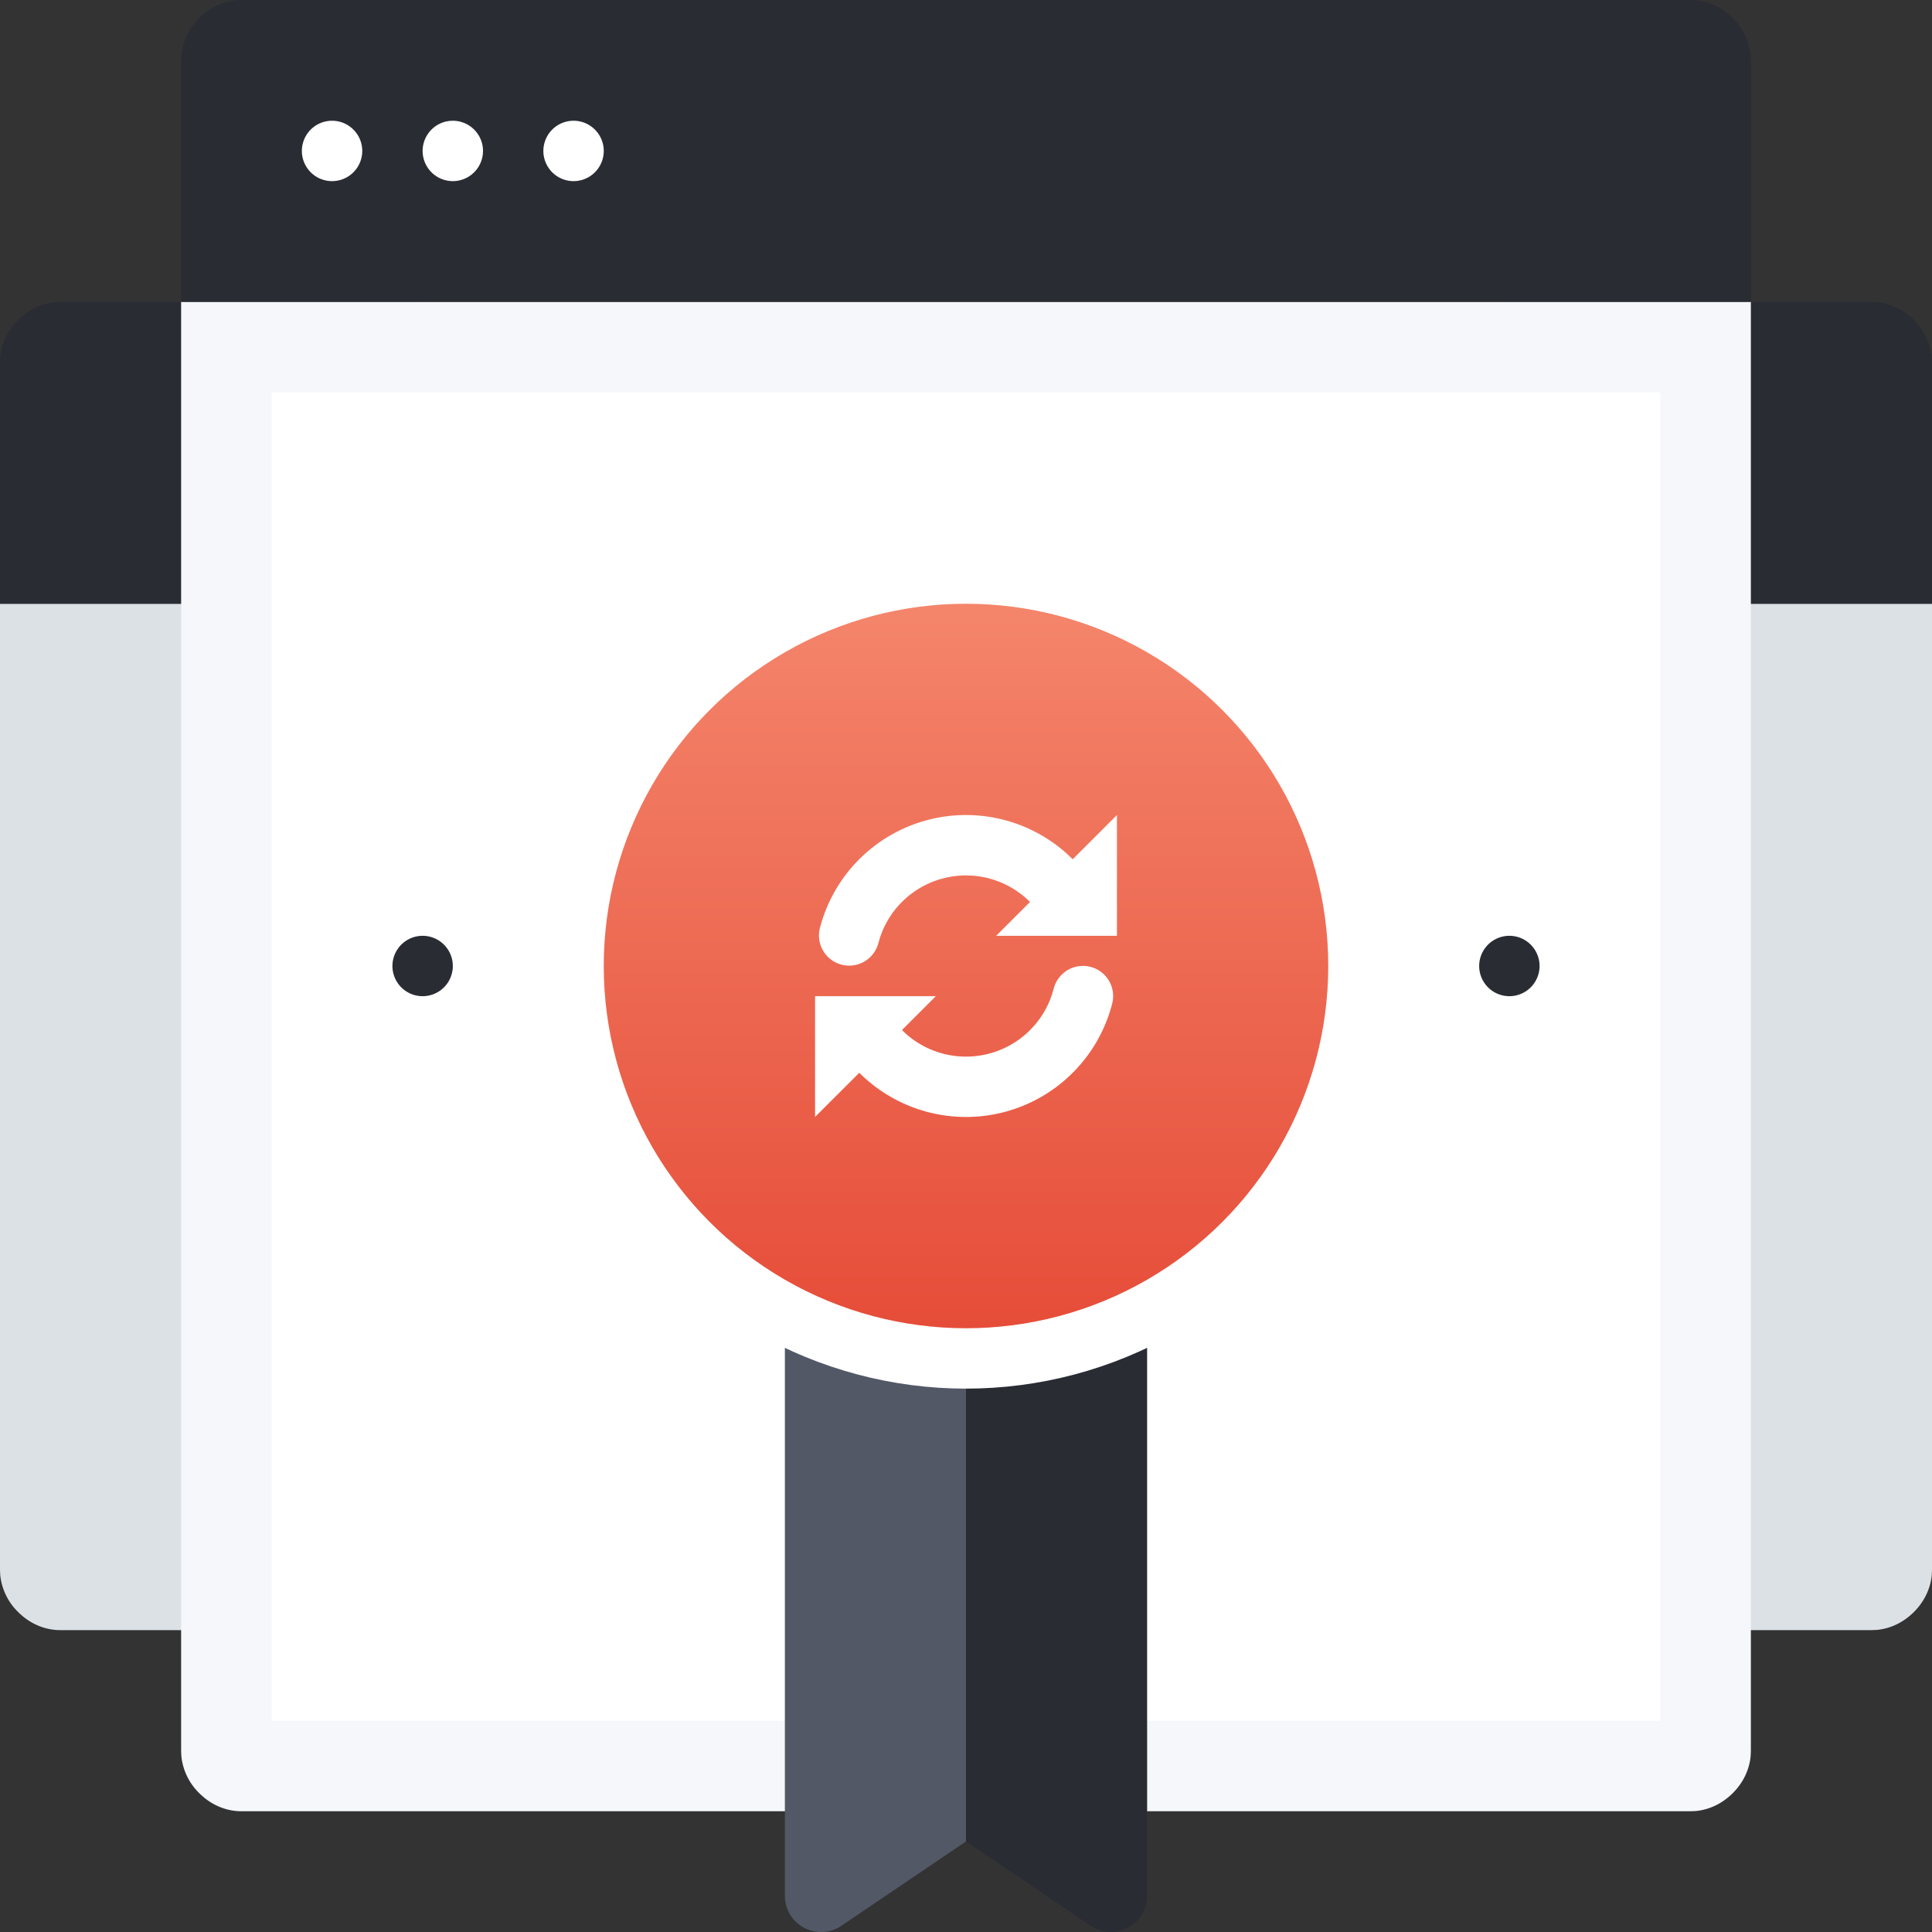 <svg width="64" height="64" xmlns="http://www.w3.org/2000/svg"><rect width="100%" height="100%" fill="#333333" stroke="none"/><defs><linearGradient x1="50%" y1="0%" x2="50%" y2="100%" id="a"><stop stop-color="#F4856B" offset="0%"/><stop stop-color="#E64D39" offset="100%"/></linearGradient></defs><g fill="none" fill-rule="evenodd"><path d="M48 20h16v32l-.007.167c-.04.443-.237.877-.593 1.233-.356.356-.79.553-1.233.593L62 54H50c-.5 0-1-.2-1.4-.6a1.992 1.992 0 01-.593-1.233L48 52V20z" fill="#DCE1E6" fill-rule="nonzero"/><path d="M64 20H48v-8c0-.5.2-1 .6-1.4.4-.4.9-.6 1.4-.6h12c.5 0 1 .2 1.4.6.4.4.6.9.6 1.4v8z" fill="#292C33" fill-rule="nonzero"/><path d="M0 20h16v32l-.007.167c-.04.443-.237.877-.593 1.233-.356.356-.79.553-1.233.593L14 54H2c-.5 0-1-.2-1.4-.6a1.992 1.992 0 01-.593-1.233L0 52V20z" fill="#DCE1E6" fill-rule="nonzero"/><path d="M16 20H0v-8c0-.5.2-1 .6-1.4.4-.4.9-.6 1.4-.6h12c.5 0 1 .2 1.4.6.4.4.6.9.6 1.4v8z" fill="#292C33" fill-rule="nonzero"/><path d="M6 10h52v48l-.007.167c-.04.443-.237.877-.593 1.233-.356.356-.79.553-1.233.593L56 60H8c-.5 0-1-.2-1.4-.6a1.992 1.992 0 01-.593-1.233L6 58V10z" fill="#F5F7FA" fill-rule="nonzero"/><path fill="#FFF" fill-rule="nonzero" d="M9 13h46v44H9z"/><path d="M58 10H6V2c0-.5.2-1 .6-1.4C7 .2 7.5 0 8 0h48c.5 0 1 .2 1.4.6.4.4.6.9.6 1.4v8z" fill="#292C33" fill-rule="nonzero"/><path d="M11 4a1 1 0 110 2 1 1 0 010-2zm4 0a1 1 0 110 2 1 1 0 010-2zm4 0a1 1 0 110 2 1 1 0 010-2z" fill="#FFF" fill-rule="nonzero"/><path d="M32 42v19l-4.134 2.798a1.199 1.199 0 01-1.866-1V42h6z" fill="#525866" fill-rule="nonzero"/><path d="M32 42v19l4.134 2.798a1.199 1.199 0 001.866-1V42h-6zm18-11a1 1 0 110 2 1 1 0 010-2zm-36 0a1 1 0 110 2 1 1 0 010-2z" fill="#292C33" fill-rule="nonzero"/><circle fill="#FFF" fill-rule="nonzero" cx="32" cy="32" r="14"/><circle fill="url(#a)" cx="32" cy="32" r="12"/><path d="M36.122 32.028a1 1 0 01.721 1.217 5 5 0 01-8.378 2.292L27 37v-4h4l-1.121 1.121.143.136a3 3 0 004.819-1.29l.065-.218a1 1 0 011.216-.721zM37 27v4h-4l1.121-1.121a3 3 0 00-4.962 1.155l-.065.218a1 1 0 01-1.937-.497 5 5 0 018.198-2.463l.18.173L37 27z" fill="#FFF" fill-rule="nonzero"/></g></svg>